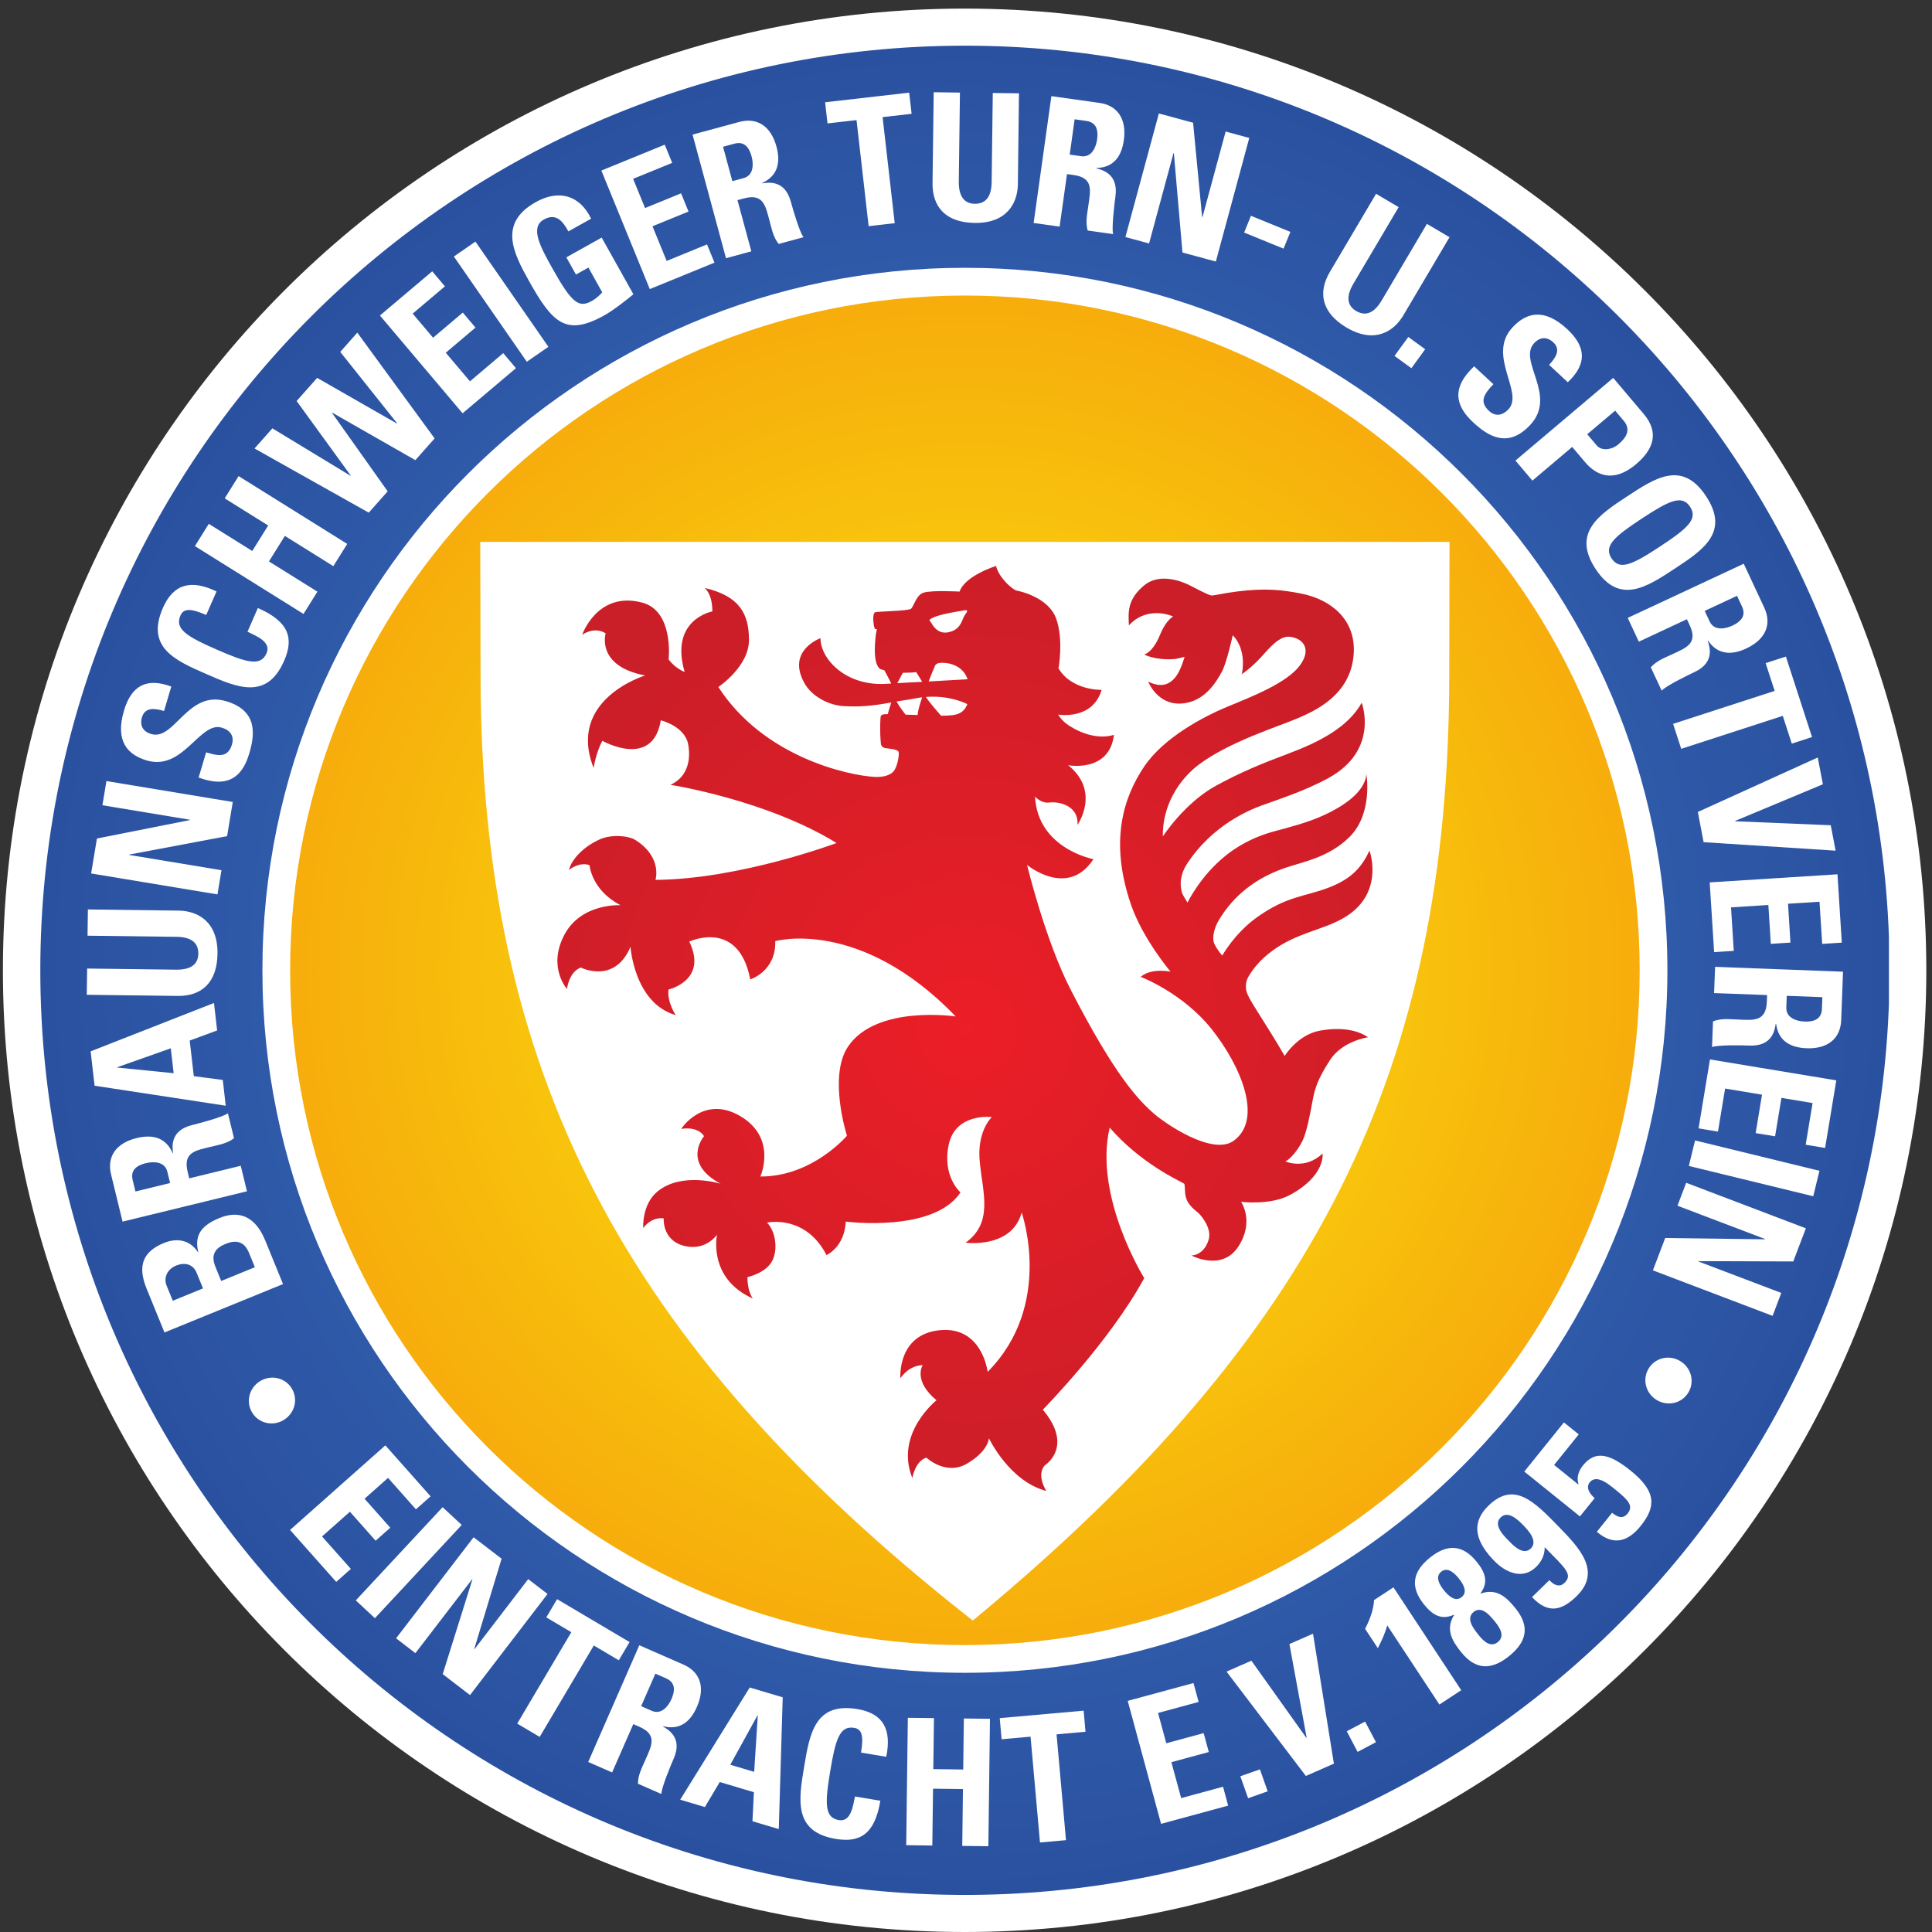 <?xml version="1.0" encoding="UTF-8" standalone="no"?>
<!-- Created with Inkscape (http://www.inkscape.org/) -->

<svg
   xmlns:dc="http://purl.org/dc/elements/1.1/"
   xmlns:cc="http://creativecommons.org/ns#"
   xmlns:rdf="http://www.w3.org/1999/02/22-rdf-syntax-ns#"
   xmlns:svg="http://www.w3.org/2000/svg"
   xmlns="http://www.w3.org/2000/svg"
   xmlns:sodipodi="http://sodipodi.sourceforge.net/DTD/sodipodi-0.dtd"
   xmlns:inkscape="http://www.inkscape.org/namespaces/inkscape"
   id="svg2"
   version="1.1"
   inkscape:version="0.91 r13725"
   xml:space="preserve"
   width="501"
   height="501"
   viewBox="0 0 501 501"
   sodipodi:docname="eintracht-braunschweig.svg"><rect x="0" y="0" width="501" height="501" fill="#333333" stroke="none"/><defs
     id="defs6"><clipPath
       clipPathUnits="userSpaceOnUse"
       id="clipPath20"><path
         d="m 828.445,2846.6 c 0,1122.71 910.195,2032.81 2032.805,2032.81 l 0,0 c 1122.78,0 2032.89,-910.1 2032.89,-2032.81 l 0,0 c 0,-1122.7 -910.11,-2032.881 -2032.88,-2032.881 l 0,0 C 1738.64,813.719 828.445,1723.9 828.445,2846.6 m -717.609,3.53 C 110.836,1343.57 1326.51,121.031 2830.4,109.941 l 0,0 40.99,0 C 4342.1,120.77 5537.25,1290.03 5589.41,2750.62 l 0,0 0,199.1 c -52.42,1467.2 -1258.37,2640.6 -2738.47,2640.6 l 0,0 C 1337.6,5590.32 110.836,4363.55 110.836,2850.13"
         id="path22"
         inkscape:connector-curvature="0" /></clipPath><radialGradient
       fx="0"
       fy="0"
       cx="0"
       cy="0"
       r="1"
       gradientUnits="userSpaceOnUse"
       gradientTransform="matrix(2739.74,0,0,-2739.74,2850.13,2850.14)"
       spreadMethod="pad"
       id="radialGradient24"><stop
         style="stop-opacity:1;stop-color:#3e77c5"
         offset="0"
         id="stop26" /><stop
         style="stop-opacity:1;stop-color:#2a51a0"
         offset="1"
         id="stop28" /></radialGradient><clipPath
       clipPathUnits="userSpaceOnUse"
       id="clipPath42"><path
         d="m 851.223,2850.04 c 0,-1104.48 895.317,-1999.708 1999.807,-1999.708 l 0,0 c 1104.39,0 1999.7,895.228 1999.7,1999.708 l 0,0 c 0,1104.48 -895.31,1999.8 -1999.7,1999.8 l 0,0 c -1104.48,0 -1999.807,-895.32 -1999.807,-1999.8"
         id="path44"
         inkscape:connector-curvature="0" /></clipPath><radialGradient
       fx="0"
       fy="0"
       cx="0"
       cy="0"
       r="1"
       gradientUnits="userSpaceOnUse"
       gradientTransform="matrix(2032.83,0,0,2032.83,2851.71,2848.17)"
       spreadMethod="pad"
       id="radialGradient46"><stop
         style="stop-opacity:1;stop-color:#f9eb0e"
         offset="0"
         id="stop48" /><stop
         style="stop-opacity:1;stop-color:#f7ac0c"
         offset="1"
         id="stop50" /></radialGradient><clipPath
       clipPathUnits="userSpaceOnUse"
       id="clipPath60"><path
         d="m 2675.35,3607.75 c -5.16,6.35 -18.31,23.28 -26.99,39.1 l 0,0 c 11.86,2.31 36.09,5.07 49.93,8.07 l 0,0 c 8.93,1.89 17.61,3.27 26.04,4.3 l 0,0 c -5.08,-14.7 -12.47,-38.07 -13.5,-52.42 l 0,0 c -8.25,0.34 -27.75,0.62 -35.48,0.94 m 59.97,52.51 c 64.63,4.98 110.43,-15.04 122.88,-21.3 l 0,0 c -5.66,-14.71 -14.95,-23.73 -25.78,-28.11 l 0,0 c -9.19,-3.7 -20.53,-6.19 -50.52,-6.19 l 0,0 c -0.41,0 -0.94,0 -1.37,0 l 0,0 c -7.05,7.83 -33.08,37.04 -45.21,55.6 m -68.31,71.58 c 0.41,0 0.95,0 1.54,0 l 0,0 c 9.8,0 28.96,0.62 38.16,2.06 l 0,0 c 3.78,-6.11 11.34,-18.13 17.79,-28.87 l 0,0 c -20.12,-1.2 -52.6,-2.49 -73.82,-3.87 l 0,0 c 5.08,9.81 11.26,21.49 16.33,30.68 m 96.25,22.69 c 3.52,3.26 5.23,5.58 12.46,6.52 l 0,0 c 15.12,2.06 67.19,-0.78 83.26,-48.37 l 0,0 c -22.77,-1.2 -65.23,-3.53 -115.49,-6.54 l 0,0 c 6.27,16.16 14.69,37.56 19.76,48.39 m -12.11,125.71 c -3.87,6.2 -10.66,7.48 4.56,14.61 l 0,0 c 5.83,2.75 21.82,10.92 95.37,22.27 l 0,0 c 1.73,0.27 6.54,1.11 6.54,-3.02 l 0,0 c 0,-2.49 -7.74,-10.22 -11.95,-21.14 l 0,0 c -7.3,-18.99 -16.24,-35.14 -42.62,-40.82 l 0,0 c -3.79,-0.77 -7.21,-1.2 -10.48,-1.2 l 0,0 c -25.78,0 -37.38,22.61 -41.42,29.3 m 83.99,92.26 c 0,0 -81.56,4.72 -106.64,-3.18 l 0,0 c -21.57,-6.61 -29.04,-40.56 -37.12,-47.69 l 0,0 c -8.08,-7.14 -105.7,-7.4 -108.02,-11.09 l 0,0 c -3,-4.38 -4.12,-11.69 -3.96,-17.96 l 0,0 c 0.14,-9.2 1.73,-31.53 7.14,-31.37 l 0,0 3.7,-0.13 c 0,0 -2.14,-8.59 -3.18,-15.89 l 0,0 c -1.03,-7.4 -6.01,-51.74 -0.35,-77.18 l 0,0 c 5.68,-25.34 16.33,-26.03 16.33,-26.03 l 0,0 c 0,0 3.35,-1.12 9.11,-2.58 l 0,0 c 4.21,-7.56 12.72,-22.94 20.37,-39.35 l 0,0 c -4.38,-0.34 -8.85,-0.62 -13.23,-0.86 l 0,0 c -121.51,-8.08 -196.36,73.99 -196.36,135.17 l 0,0 c 0,0 -100.88,-35.92 -48.21,-132 l 0,0 c 23.21,-42.62 75.71,-66.85 115.84,-69.17 l 0,0 c 44,-2.58 80.86,-0.62 142.3,10.74 l 0,0 c -4.05,-11.94 -8.5,-25.95 -10.23,-34.46 l 0,0 -0.12,0 c -12.72,-0.27 -20.72,-0.68 -21.41,-8.93 l 0,0 c -0.62,-8.34 -3,-38.16 1.04,-80.77 l 0,0 c 0,0 2.66,-9.37 12.03,-11.01 l 0,0 c 9.27,-1.71 35.65,-2.58 40.03,-10.66 l 0,0 c 3.28,-6.1 -2.57,-43.98 -14.77,-58.52 l 0,0 c -8.59,-10.05 -28.18,-17.87 -56.72,-16.23 l 0,0 c -76.99,4.46 -327.66,58 -462.39,266.39 l 0,0 c 0,0 90.73,60.49 90.73,139.11 l 0,0 c 0,78.55 -28.18,130.45 -131.81,154.6 l 0,0 c 0,0 23.29,-15.21 23.29,-69.69 l 0,0 c 0,0 -127.69,-23.2 -82.15,-179.43 l 0,0 c 0,0 -26.21,9.19 -47.44,36.87 l 0,0 c 0,0 16.24,143.85 -78.54,168.77 l 0,0 c -132.85,34.88 -177.71,-95.48 -177.71,-95.48 l 0,0 c 0,0 34.81,25.87 69.6,4.4 l 0,0 c 0,0 -29.46,-97.28 117.04,-124.95 l 0,0 c 0,0 -233.05,-70.47 -152.69,-274.04 l 0,0 c 0,0 7.13,46.41 25.95,80.35 l 0,0 c 0,0 149.01,-84.81 173.15,60.76 l 0,0 c 0,0 71.42,-17.11 81.21,-71.51 l 0,0 c 9.79,-54.47 -8.08,-100.01 -52.68,-119.61 l 0,0 c 0,0 284.26,-44.26 492.39,-172.55 l 0,0 c 0,0 -286.67,-107.42 -536.65,-109.22 l 0,0 c 0,0 21.06,66.85 -58.95,117.81 l 0,0 c -22.16,14.18 -73.13,17.02 -105.26,2.66 l 0,0 c -54.22,-24.06 -86.53,-64.27 -91.95,-91 l 0,0 c 0,0 28.62,25.01 60.68,14.27 l 0,0 c 0,0 5.32,-74.16 91.94,-118.76 l 0,0 c 0,0 -116.96,7.22 -166.88,-88.34 l 0,0 c -50.02,-95.55 8.08,-159.84 8.08,-159.84 l 0,0 c 0,0 5.33,50.01 40.99,63.42 l 0,0 c 0,0 99.93,-50.87 147.28,61.53 l 0,0 c 0,0 10.74,-166.89 133.97,-202.62 l 0,0 c 0,0 -25.96,38.41 -21.4,75.88 l 0,0 c 0,0 117.72,26.81 61.53,142.03 l 0,0 c 0,0 145.99,69.27 180.8,-112.04 l 0,0 c 0,0 76.83,24.14 74.07,113.42 l 0,0 c 0,0 250.92,71.41 534.85,-223.17 l 0,0 c 0,0 -235.29,35.33 -319.16,-89.36 l 0,0 c -59.46,-88.42 -3.18,-264.15 -3.18,-264.15 l 0,0 c 0,0 -102.95,-121.68 -256.59,-120.83 l 0,0 c 0,0 50.97,113.35 -58.86,178.57 l 0,0 c -109.82,65.15 -175.91,-37.54 -175.91,-37.54 l 0,0 c 0,0 47.36,9.88 67.89,-21.4 l 0,0 c 0,0 -67.89,-78.55 49.07,-141.11 l 0,0 c 0,0 -115.4,36.44 -187.42,-23.19 l 0,0 c -46.48,-38.34 -42.02,-108.04 -42.02,-108.04 l 0,0 c 0,0 23.21,33.95 60.76,28.62 l 0,0 c 0,0 -5.34,-64.26 59.81,-81.29 l 0,0 c 65.14,-16.93 98.22,33.08 98.22,33.08 l 0,0 c 0,0 -28.62,-129.39 106.2,-189.29 l 0,0 c 0,0 -16.06,18.81 -16.06,63.41 l 0,0 c 0,0 50.87,10.66 71.41,44.59 l 0,0 c 20.54,33.97 12.46,91.18 -13.41,116.96 l 0,0 c 0,0 113.69,25.34 176.25,-96.17 l 0,0 c 0,0 53.54,23.3 57.06,99.17 l 0,0 c 0,0 260.72,-33.92 340.11,86.54 l 0,0 c 0,0 -55.33,47.36 -34.79,142.05 l 0,0 c 20.62,94.61 127.69,81.2 127.69,81.2 l 0,0 c 0,0 -45.55,-41.08 -35.66,-134.82 l 0,0 c 9.78,-93.76 39.25,-178.57 -42.03,-237.43 l 0,0 c 0,0 136.64,-18.82 166.02,89.29 l 0,0 c 0,0 96.51,-273.2 -100.79,-472.21 l 0,0 c 0,0 -15.81,136.28 -142.31,123.49 l 0,0 c -126.57,-12.81 -116.26,-142.64 -116.26,-142.64 l 0,0 c 0,0 22.26,37.54 66.08,39.26 l 0,0 c 0,0 -29.82,-45.7 40.91,-104.23 l 0,0 c 0,0 -124.7,-98.64 -71.67,-230.39 l 0,0 c 0,0 8.34,50.28 41.84,60.33 l 0,0 c 0,0 57.66,-54.82 120.91,-17.35 l 0,0 c 63.25,37.46 64.19,74.92 64.19,74.92 l 0,0 c 0,0 60.51,-127.95 170.24,-156.31 l 0,0 c 0,0 -30.77,46.58 -4.64,75.88 l 0,0 c 0,0 87.48,54.14 -5.77,165 l 0,0 c 0,0 196.95,199.7 300.5,389.86 l 0,0 c 0,0 -150.47,241.63 -102.34,446.07 l 0,0 c 91.95,-106.04 203.57,-155.87 220.16,-165.84 l 0,0 c 4.47,-2.66 0.41,-23.2 6.27,-42.96 l 0,0 c 5.84,-19.7 26.38,-36.28 33.94,-42.03 l 0,0 c 7.67,-5.85 43.83,-46.15 32.75,-81.89 l 0,0 c -14.87,-47.44 -51.05,-46.16 -51.05,-46.16 l 0,0 c 0,0 90.4,-48.71 139.22,26.4 l 0,0 c 48.72,75.26 7.98,132.51 7.98,132.51 l 0,0 c 0,0 87.31,-10.75 144.54,20.19 l 0,0 c 106.81,57.47 97.1,123.06 97.1,123.06 l 0,0 c -52.33,-49.78 -110.49,-23.3 -110.49,-23.3 l 0,0 c 14.25,5.32 38.06,34.47 50.96,60.84 l 0,0 c 12.96,26.38 23.27,83.18 29.98,119.44 l 0,0 c 6.77,36.27 14.77,63.07 51.56,119.88 l 0,0 c 36.6,56.88 112.74,67.62 112.74,67.62 l 0,0 c -28.27,19.68 -75.89,31.54 -142.29,19.68 l 0,0 c -66.45,-11.86 -104.77,-75.1 -104.77,-75.1 l 0,0 c -53.28,92.05 -93.85,148.4 -109.05,180.21 l 0,0 c -9.44,19.58 -6.88,40.38 1.9,55.17 l 0,0 c 13.23,22.25 32.73,48.54 70.72,76.47 l 0,0 c 71.75,52.84 146.85,60.67 208.88,95.81 l 0,0 c 126.68,71.5 78.91,200.91 78.91,200.91 l 0,0 c -21.58,-45.71 -49,-80.52 -114.65,-107.15 l 0,0 c -74.74,-30.25 -129.67,-25.1 -222.89,-93.42 l 0,0 c -62.91,-46.05 -98.83,-110.42 -98.83,-110.42 l 0,0 c 0,0 -13.07,14.18 -22.86,33.51 l 0,0 c -9.72,19.35 0.85,52.09 13.23,72.37 l 0,0 c 30.17,49.23 83.97,114.79 193.95,153.21 l 0,0 c 54.33,18.91 130.44,30.67 192.66,92.2 l 0,0 c 70.28,69.35 50.27,185.71 50.27,185.71 l 0,0 c -5.75,-56.38 -75.87,-97.63 -124.17,-120.14 l 0,0 c -49.84,-23.29 -110.42,-38.24 -150.29,-49.06 l 0,0 c -39.79,-10.75 -90.83,-30.94 -139.2,-68.83 l 0,0 c -78.39,-61.45 -116.54,-142.06 -116.54,-142.06 l 0,0 c -6.87,12.21 -14.69,22.26 -17.17,32.15 l 0,0 c -9.28,37.37 5.06,66.33 15.7,82.66 l 0,0 c 75.46,116.18 188.12,160.87 219.83,172.56 l 0,0 c 47.35,17.35 128.03,42.87 198.51,81.29 l 0,0 c 153.12,83.61 99.34,223.68 99.34,223.68 l 0,0 c -40.64,-73.05 -125.99,-116.53 -218.97,-151.41 l 0,0 c -77.51,-29.05 -138.26,-53.89 -211.98,-94.01 l 0,0 c -94.45,-51.31 -158.38,-150.9 -158.38,-150.9 l 0,0 c -1.65,111.28 67.87,183.9 105.87,212.42 l 0,0 c 90.39,68.15 236.75,113.6 288.31,135.6 l 0,0 c 51.56,21.91 164.21,68.49 171.59,195.23 l 0,0 c 5.67,99.78 -67.55,159.15 -155.45,176.51 l 0,0 c -56.96,11.17 -106.04,16.76 -189.46,6.36 l 0,0 c -39.03,-4.89 -71.25,-12.63 -77.01,-11.85 l 0,0 c -9.54,1.19 -46.65,21.05 -62.23,29.03 l 0,0 c -30.51,15.82 -93.32,37.05 -136.8,1.03 l 0,0 c -52.23,-43.22 -46.83,-82.06 -45.45,-119.18 l 0,0 c 0,0 32.75,43.48 96.58,35.91 l 0,0 c 12.8,-1.53 24.23,-4.81 34.55,-9.01 l 0,0 c -8.94,-5.58 -25,-20.02 -39.44,-55.51 l 0,0 c -21.49,-52.51 -46.49,-57.23 -46.49,-57.23 l 0,0 c 0,0 31.71,-17.79 90.07,-13.5 l 0,0 c 6.26,0.48 24.04,5.16 29.8,6.54 l 0,0 c -10.05,-31.89 -21.65,-66.52 -51.99,-79.75 l 0,0 c -25.34,-11 -55.85,6.52 -55.85,6.52 l 0,0 c 0,0 26.05,-69.25 97.62,-65.21 l 0,0 c 71.67,4.04 106.38,68.75 120.48,94.01 l 0,0 c 14.18,25.09 32.39,108.28 32.39,108.28 l 0,0 c 0,0 42.02,-36.27 27.07,-115.33 l 0,0 c 0,0 29.74,20.36 57.24,50.96 l 0,0 c 27.4,30.59 55.07,62.47 83.52,60.07 l 0,0 c 38.67,-3.27 68.23,-34.81 31.02,-85.16 l 0,0 c -37.99,-51.47 -141.44,-92.03 -212.68,-121.34 l 0,0 c -70.48,-29.04 -191.03,-91.69 -249.45,-179.42 l 0,0 c -58.45,-87.75 -103.64,-216.55 -38.6,-406.89 l 0,0 c 34.89,-102.26 117.64,-199.71 117.64,-199.71 l 0,0 c 0,0 -56.97,12.03 -88.5,-15.37 l 0,0 c 0,0 124.33,-47.11 210,-154.68 l 0,0 c 85.78,-107.76 153.73,-265.87 66.19,-330.67 l 0,0 c -62.73,-46.48 -203.25,50.77 -235.71,78.89 l 0,0 c -47.46,41.07 -116.71,113.51 -247.58,367.61 l 0,0 c -76.23,147.89 -129.67,370.63 -129.67,370.63 l 0,0 c 0,0 120.05,-100.03 196.77,16.92 l 0,0 c 0,0 -165.66,30.94 -173.14,185.7 l 0,0 c 0,0 17.19,-20.89 42.02,-17.79 l 0,0 c 31.53,3.86 87.74,-10.73 83.87,-66.08 l 0,0 c 0,0 69.6,98.14 -27.68,176.67 l 0,0 c 0,0 122.3,-23.2 135.71,90.23 l 0,0 c 0,0 -53.97,-22.51 -131.23,25.87 l 0,0 c -25.17,15.73 -33.95,33.95 -33.95,33.95 l 0,0 c 0,0 101.75,-17.88 128.56,73.21 l 0,0 c 0,0 -88.42,-2.41 -127.69,63.67 l 0,0 c 0,0 15.47,84.82 -6.88,147.29 l 0,0 c -22.26,62.47 -105.95,81.3 -116.7,83.1 l 0,0 c -10.65,1.72 -52.08,35.82 -61.61,73.13 l 0,0 c 0,0 -91.94,-28.53 -108.01,-75.88"
         id="path62"
         inkscape:connector-curvature="0" /></clipPath><radialGradient
       fx="0"
       fy="0"
       cx="0"
       cy="0"
       r="1"
       gradientUnits="userSpaceOnUse"
       gradientTransform="matrix(1445.63,0,0,-1445.63,2856.07,2677.75)"
       spreadMethod="pad"
       id="radialGradient64"><stop
         style="stop-opacity:1;stop-color:#ec1e27"
         offset="0"
         id="stop66" /><stop
         style="stop-opacity:1;stop-color:#ca1e28"
         offset="1"
         id="stop68" /></radialGradient></defs><sodipodi:namedview
     pagecolor="#ffffff"
     bordercolor="#666666"
     borderopacity="1"
     objecttolerance="10"
     gridtolerance="10"
     guidetolerance="10"
     inkscape:pageopacity="0"
     inkscape:pageshadow="2"
     inkscape:window-width="2560"
     inkscape:window-height="1383"
     id="namedview4"
     showgrid="false"
     fit-margin-top="0"
     fit-margin-left="0"
     fit-margin-right="0"
     fit-margin-bottom="0"
     inkscape:zoom="1.3248426"
     inkscape:cx="276.90133"
     inkscape:cy="258.21146"
     inkscape:window-x="0"
     inkscape:window-y="27"
     inkscape:window-maximized="1"
     inkscape:current-layer="g10" /><g
     id="g10"
     inkscape:groupmode="layer"
     inkscape:label="ink_ext_XXXXXX"
     transform="matrix(1.25,0,0,-1.25,0,501)"><g
       id="g12"
       transform="matrix(0.07,0,0,0.07,0.604,0)"><path
         d="M 0,2850.07 C 0,1276.05 1276.04,0 2850.07,0 4424.2,0 5700.24,1276.05 5700.24,2850.07 5700.24,4424.21 4424.2,5700.25 2850.07,5700.25 1276.04,5700.25 0,4424.21 0,2850.07"
         style="fill:#ffffff;fill-opacity:1;fill-rule:nonzero;stroke:none"
         id="path14"
         inkscape:connector-curvature="0" /><g
         id="g16"><g
           id="g18"
           clip-path="url(#clipPath20)"><path
             d="m 828.445,2846.6 c 0,1122.71 910.195,2032.81 2032.805,2032.81 l 0,0 c 1122.78,0 2032.89,-910.1 2032.89,-2032.81 l 0,0 c 0,-1122.7 -910.11,-2032.881 -2032.88,-2032.881 l 0,0 C 1738.64,813.719 828.445,1723.9 828.445,2846.6 m -717.609,3.53 C 110.836,1343.57 1326.51,121.031 2830.4,109.941 l 40.99,0 C 4342.1,120.77 5537.25,1290.03 5589.41,2750.62 l 0,199.1 c -52.42,1467.2 -1258.37,2640.6 -2738.47,2640.6 l 0,0 C 1337.6,5590.32 110.836,4363.55 110.836,2850.13"
             style="fill:url(#radialGradient24);fill-opacity:1;fill-rule:nonzero;stroke:none"
             id="path30"
             inkscape:connector-curvature="0" /></g></g><path
         d="m 769.063,2850.06 c 0,-1149.78 932.097,-2081.88 2081.867,-2081.88 1149.85,0 2081.96,932.1 2081.96,2081.88 0,1149.85 -932.11,2081.95 -2081.96,2081.95 -1149.77,0 -2081.867,-932.1 -2081.867,-2081.95"
         style="fill:#ffffff;fill-opacity:1;fill-rule:nonzero;stroke:none"
         id="path32"
         inkscape:connector-curvature="0" /><path
         d="m 987.844,1037.57 43.396,38.5 -85.42,96.16 82.58,73.3 76.22,-85.95 43.39,38.59 -76.21,85.84 69.6,61.79 82.66,-93.15 43.4,38.5 -134.05,151.07 -282.375,-250.67 136.809,-153.98 0,0 z m 114.636,-107.601 257.27,276.381 -56.62,52.65 -257.29,-276.262 56.64,-52.769 0,0 z m 120.04,-103.52 168.08,219.011 0.78,-0.61 -88,-280.569 80.95,-62.133 229.78,299.662 -57.31,44 -159.15,-207.54 -0.77,0.691 81.02,267.349 -82.91,63.57 -229.79,-299.47 57.32,-44 0,0.039 z m 419.86,159.992 -31.96,-54.05 74.16,-43.809 -160.36,-270.961 66.6,-39.449 160.36,270.937 74.06,-43.808 31.97,53.949 -214.83,127.191 z m 291.31,-220.839 31.45,-13.75 c 22.51,-9.973 30.68,-28.352 16.24,-61.442 -9.63,-22.012 -30.25,-47.269 -58.43,-34.898 l -31.45,13.75 42.19,96.34 0,0 z m -65.48,-149.543 18.31,-7.977 c 54.48,-23.812 35.4,-57.152 17.35,-98.301 -9.88,-22.601 -22.08,-45.211 -21.82,-70.383 l 69.42,-30.418 c -0.34,17.18 26.82,83 36.52,105.012 27.25,62.297 -17,86.199 -31.71,94.957 l 0.42,0.93 c 49.33,-12.547 80.69,13.152 100.02,57.23 25.87,58.961 8.69,104.063 -39.62,125.289 l -131.03,57.403 -151.5,-345.879 70.89,-31.012 62.73,143.149 0.02,0 z m 212.16,-245.77 44.09,74.172 101.14,-30.16 -4.21,-86.031 78.02,-23.27 11.61,390.551 -97.71,29.058 -206.06,-332.48 73.12,-21.84 0,0 z m 146.09,104.332 -70.72,21.059 80.51,146.261 0.95,-0.281 -10.74,-167.051 0,0.012 z m 241.9,-198.762 c 71.23,-11.859 115.49,13.571 132.07,113.18 l -75.35,12.531 c -5.85,-29.211 -12.04,-75.859 -47.44,-70.019 -42.97,7.129 -41.68,49.308 -25.87,144.801 15.9,95.378 28.27,135.777 71.24,128.628 22.77,-3.769 28.27,-23.789 20.11,-73.289 l 74.76,-12.461 c 16.32,79.481 -7.74,128.551 -85.59,141.442 -125.89,20.969 -141.44,-72.953 -157.86,-171.52 -16.24,-97.453 -31.96,-192.402 93.93,-213.293 m 288.99,206.84 1.89,151.16 -77.35,0.93 -4.81,-377.488 77.34,-1.031 2.15,168.441 88.68,-1.129 -2.14,-168.441 77.42,-0.95 4.72,377.598 -77.33,0.941 -1.98,-151.16 -88.59,1.129 0,0 z m 196.86,151.071 5.59,-62.559 85.77,7.66 27.93,-313.582 77.07,6.891 -27.92,313.55 85.75,7.661 -5.5,62.468 -248.68,-22.089 -0.01,0 z m 676.97,-259.34 -15.12,56.039 -124.17,-33.68 -28.97,106.441 110.87,30.083 -15.23,56.039 -110.76,-30.082 -24.39,89.89 120.22,32.57 -15.22,56.008 -194.9,-52.84 98.83,-364.437 198.84,53.969 0,0 z m 36.11,87.129 23.02,-65.118 58,20.45 -22.94,65.109 -58.08,-20.441 z m 194.2,0.863 83.09,36.449 -61.94,385.129 -69.88,-30.668 51.04,-277.391 -0.95,-0.41 -162.76,228.41 -73.72,-32.222 235.1,-309.278 0.02,-0.019 z m 121.17,132.418 32.22,-61.098 54.39,28.797 -32.23,61.012 -54.38,-28.711 0,0 z m 92.03,246.371 c 11.25,21.129 21.31,44.078 28.08,67.301 l 154.52,-234.442 64.62,42.539 -200.84,304.821 -57.39,-37.739 c -1.89,-30.761 -13.32,-58.949 -26.64,-85.242 l 37.65,-57.238 0,0 z m 283.9,107.25 c 25.1,20.281 51.23,-13.762 65.06,-30.852 13.05,-16.328 28.35,-40.988 6.78,-58.359 -21.55,-17.352 -42.36,2.832 -55.51,19.09 -13.75,17.09 -41.5,49.832 -16.33,70.121 m -96.13,119.269 c 19.58,15.83 40.64,-5.48 51.8,-19.34 11.78,-14.69 28.88,-39.86 8.86,-55.941 -19.85,-16.07 -40.9,5.93 -52.77,20.541 -11.08,13.92 -27.41,39.02 -7.89,54.74 m 201.41,-249.98 c 52.76,42.449 61.96,88.18 18.98,141.441 -28.17,35.059 -56.72,59.809 -103.12,43.899 l -0.69,0.8 c 25.02,33.58 13.16,62.98 -11.16,93.05 -41.59,51.72 -87.39,53.88 -138.86,12.38 -51.48,-41.52 -59.2,-86.62 -17.53,-138.441 24.21,-30.07 50.44,-47.867 88.5,-30.668 l 0.7,-0.77 c -25.44,-41.941 -7.22,-75.109 20.96,-110.082 42.98,-53.359 89.63,-54.05 142.22,-11.609 m -2.14,342.61 c -15.81,16.08 -45.38,46.4 -23.05,68.22 22.09,21.48 50.97,-6.62 67.04,-23.02 15.73,-16.15 44.25,-47.53 22.26,-69.02 -22.09,-21.46 -50.61,7.66 -66.25,23.82 m 70.03,-167.84 c 47.01,-50.348 87.73,-40.641 131.98,2.679 74.85,73.041 9.12,142.551 -53.69,206.831 -71.67,73.4 -131.57,135.44 -207.45,61.36 -57.57,-56.2 -32.4,-112.74 17.62,-163.96 34.02,-34.88 84.04,-56.02 123.32,-17.78 16.5,16.14 25.69,35.3 25.77,58.77 60.67,-62.13 84.38,-80.6 58.69,-105.61 -7.64,-7.65 -15.72,-8.85 -23.36,-6.87 -7.75,1.98 -15.05,7.98 -21.67,14.7 l -51.21,-50.101 0,-0.019 z m 65.39,391.69 73.05,90.56 -44,35.42 -117.37,-145.66 164.88,-132.85 43.75,54.23 c -12.99,10.49 -27.93,30.42 -14.7,46.74 20.54,25.52 57.99,-7.21 76.3,-21.92 38.66,-31.2 53.89,-48.12 35.93,-70.47 -7.05,-8.76 -14.52,-11.34 -22.43,-10.31 -7.81,1.13 -15.81,6.2 -23.54,12.47 l -45.28,-56.29 c 49.57,-42.62 92.64,-29.21 129.82,17.11 45.98,57.05 46.93,102.35 -29.2,163.7 -61.45,49.58 -104.58,61.96 -141.53,15.97 -13.15,-16.31 -19.77,-36.07 -13.33,-55.66 l -1.55,-0.23 -70.8,57.15 0,0.04"
         style="fill:#ffffff;fill-opacity:1;fill-rule:nonzero;stroke:none"
         id="path34"
         inkscape:connector-curvature="0" /><path
         d="m 761.648,1632.25 c -32.054,-20.03 -42.625,-61.45 -22.593,-93.59 19.929,-32.06 61.953,-40.74 94.008,-20.8 32.05,20.11 42.703,61.53 22.597,93.67 -20.019,32.06 -61.871,40.73 -94.012,20.72 m -114.714,297.14 -17.106,42.02 c -14.777,36.18 -0.48,55.44 30.594,68.13 49.152,20.04 63.676,-14.06 69.949,-29.29 l 16.328,-40.12 -99.765,-40.74 0,0 z m -143.504,-58.6 -18.133,44.34 c -9.887,24.31 2.062,49.25 27.844,59.8 34.015,13.83 53.707,-3.68 60.14,-19.41 l 19.688,-48.13 -89.539,-36.6 z m 274.718,176.76 c -12.464,30.51 -47.347,104.74 -136.371,68.41 -48.214,-19.77 -76.312,-46.76 -62.824,-100.8 l -0.933,-0.34 c -23.719,35.82 -60.93,43.48 -101.309,26.98 -74.938,-30.61 -72.449,-82.5 -50.016,-137.33 l 52.157,-127.69 351.293,143.42 -51.993,127.35 -0.004,0 z m -385.312,147.11 -8.25,33.52 c -5.762,23.97 3.945,41.76 39.184,50.35 23.46,5.76 56.203,4.73 63.5,-25.35 l 8.164,-33.5 -102.598,-25.02 z m 159.312,38.85 -4.722,19.5 c -14.184,58.09 24.066,63.15 67.969,73.9 23.976,5.86 49.5,9.97 69.515,25.44 l -18.129,74.08 c -13.574,-10.75 -82.66,-29.22 -106.117,-34.97 -66.426,-16.17 -58.519,-66.26 -56.547,-83.2 l -1.031,-0.27 c -20.106,47.01 -59.723,56.46 -106.641,44.94 -62.824,-15.28 -88.515,-56.53 -75.875,-108.09 l 34.024,-139.58 368.644,89.91 -18.383,75.61 -152.707,-37.28 0,0.01 z m 99.512,291.56 -85.933,11.35 -12.118,105.44 81.289,29.98 -9.367,81.39 -365.547,-143.34 11.688,-101.83 388.664,-59.29 -8.676,76.3 0,0 z m -154.164,93.85 8.512,-73.74 -166.969,16.66 -0.07,1.04 158.543,56.04 -0.016,0 z m -246.711,333.75 263.809,-3.35 c 42.109,-0.49 64.972,-16.33 64.539,-50.28 -0.344,-28.35 -18.996,-47.69 -65.738,-47.08 l -263.809,3.35 -1.031,-77.78 269.136,-3.42 c 71.407,-0.86 117.118,39.79 118.247,125.29 1.195,94.69 -58.262,126.82 -115.071,127.6 l -269.047,3.44 -1.035,-77.77 0,0 z m 396.918,194.03 -273.777,45.38 0.137,0.95 290.363,54.73 16.758,101.15 -374.411,62.04 -11.863,-71.67 259.262,-42.97 -0.133,-1.03 -275.41,-54.57 -17.188,-103.63 374.411,-62.04 11.851,71.67 0,-0.01 z m 13.84,500.9 c -114.297,34.03 -152.957,-117.9 -221.965,-97.27 -25.18,7.39 -34.543,25.78 -27.332,50.01 8.945,30.07 37.988,26.29 65.231,18.22 l 21.566,72.52 c -74.59,27.59 -118.582,1.47 -140.152,-71.15 -26.981,-90.83 10.394,-130.96 67.281,-147.89 108.355,-32.22 157.082,116.7 222.476,97.19 24.665,-7.3 37.637,-24.66 30.161,-49.83 -12.114,-41 -41.844,-33.7 -76.563,-23.38 l -22.25,-74.59 c 61.867,-22.69 122.363,-21.83 149.863,70.46 16.926,56.8 25.946,127.7 -68.316,155.71 m 171.777,119.61 c 29.215,66.51 15.203,115.93 -77.769,156.57 l -30.68,-70.29 c 26.988,-12.98 70.973,-30.51 56.539,-63.59 -17.527,-40.05 -58.344,-28.44 -147.449,10.57 -89.117,38.93 -125.375,61.02 -107.762,101.14 9.281,21.23 30.074,21.66 76.305,1.47 l 30.594,69.78 c -73.387,35.48 -127.18,24.14 -158.887,-48.56 -51.391,-117.46 36.176,-155.79 128.207,-196.01 90.91,-39.87 179.598,-78.63 230.902,38.93 m -94.355,325.58 -128.809,80.44 -41.168,-65.99 321.817,-201 41.246,66 -143.594,89.63 47.184,75.62 143.593,-89.63 41.156,65.91 -321.898,200.99 -41.164,-66 128.817,-80.42 -47.18,-75.55 0,0 z m 345.275,113.61 56.03,63.16 -164.821,232.36 0.621,0.77 246.27,-140.67 57.06,64.36 -229.08,313.49 -50.625,-57.07 168.525,-211.48 -0.7,-0.77 -236.219,135.25 -60.84,-68.57 160.349,-220.84 -0.69,-0.68 -231.499,140.57 -52.937,-59.72 338.576,-190.16 -0.02,0 z m 436.19,428.12 -37.64,44.59 -98.64,-83.52 -71.67,84.73 88.07,74.5 -37.64,44.52 -88.08,-74.51 -60.41,71.41 95.57,80.86 -37.73,44.52 -154.94,-130.97 244.99,-289.76 158.11,133.63 0.01,0 z m 96.16,63.33 -216.21,311.84 -63.93,-44.25 216.21,-311.86 63.93,44.27 z m 126.67,379.73 c -34.64,71.49 -97.28,86.45 -163.88,49.24 -111.03,-62.04 -67.63,-149.18 -20.97,-232.71 70.29,-125.71 110.26,-166.53 224.45,-102.76 26.99,15.12 69.18,48.37 85.6,62.29 l -93.94,167.91 -104.74,-58.51 28.53,-50.96 36.86,20.62 40.99,-73.39 c -8.25,-9.45 -18.9,-18.99 -30.16,-25.26 -38.58,-21.66 -58.78,-8.77 -116.79,94.87 -35.83,64.19 -68.39,122.53 -26.12,146.08 35.92,20.11 56.03,-4.21 72.7,-35.15 l 67.47,37.73 0,0 z m 365.54,-130.27 -22.08,54.04 -119.62,-48.97 -42.02,102.69 106.81,43.64 -22.08,53.98 -106.73,-43.58 -35.4,86.54 115.84,47.34 -22.09,53.97 -187.85,-76.74 143.51,-351.28 191.71,78.37 0,0 z m 25.36,343.47 33.33,9.01 c 23.81,6.45 41.77,-2.82 51.31,-37.8 6.27,-23.37 6.09,-56.11 -23.81,-64.19 l -33.25,-9.02 -27.58,102 z m 42.78,-158.29 19.43,5.25 c 57.65,15.55 63.67,-22.52 75.53,-66.17 6.44,-23.81 11.17,-49.16 27.16,-68.84 l 73.55,19.95 c -11.08,13.31 -31.19,81.89 -37.55,105.26 -17.87,65.91 -67.63,56.8 -84.55,54.39 l -0.34,1.03 c 46.57,21.31 54.9,61.1 42.35,107.76 -16.92,62.39 -58.77,87.05 -109.99,73.21 l -138.69,-37.55 99.08,-366.32 75.1,20.36 -41.08,151.67 0,0 z m 259.7,290.11 7.12,-62.65 86.03,9.8 35.91,-314.34 77.25,8.85 -35.92,314.34 85.94,9.8 -7.14,62.72 -249.19,-28.52 0,0 z m 496.94,27.5 -3.36,-263.82 c -0.47,-42.01 -16.31,-64.96 -50.27,-64.53 -28.35,0.35 -47.68,18.99 -47.08,65.82 l 3.36,263.72 -77.77,1.04 -3.44,-269.05 c -0.86,-71.5 39.78,-117.22 125.19,-118.24 94.79,-1.21 127.03,58.25 127.71,115.06 l 3.34,269.05 -77.68,0.94 0,0.01 z m 242.58,-77.95 34.21,-4.81 c 24.47,-3.44 37.37,-18.99 32.38,-54.91 -3.34,-23.98 -16.49,-53.97 -47.09,-49.67 l -34.11,4.73 14.61,104.66 0,0 z m -22.69,-162.41 19.85,-2.75 c 59.21,-8.33 49.84,-45.71 43.49,-90.48 -3.35,-24.5 -9.03,-49.76 -1.99,-74 l 75.46,-10.56 c -4.89,16.58 3.43,87.56 6.78,111.54 9.44,67.63 -39.96,78.8 -56.44,83.27 l 0.05,1.02 c 51.21,1.3 74.6,34.64 81.31,82.5 8.93,64.1 -19.95,103.12 -72.45,110.51 l -142.29,19.93 -52.6,-375.86 76.99,-10.74 21.84,155.62 0,0 z m 243.28,-205.54 72.53,267.84 0.93,-0.27 25.53,-294.4 98.9,-26.73 99.09,366.24 -70.05,19 -68.64,-253.59 -1.05,0.27 -26.79,279.45 -101.41,27.41 -99.18,-366.23 70.14,-18.99 0,0 z m 301.96,81.97 -20.18,-49.67 116.78,-47.68 20.29,49.66 -116.89,47.69 z m 521.51,-23.89 -134.22,-227.2 c -21.49,-36.17 -46.48,-48.21 -75.78,-30.93 -24.42,14.52 -31.88,40.21 -8.08,80.52 l 134.3,227.11 -66.93,39.61 -136.98,-231.67 c -36.35,-61.53 -23.89,-121.42 49.67,-164.9 81.64,-48.21 139.13,-12.63 168.01,36.18 l 136.98,231.66 -66.97,39.62 0,0 z m -55.16,-335.22 -40.9,-56.11 50.02,-36.43 40.82,56.11 -49.94,36.43 0,0 z m 361.44,-260.55 c 81.28,87.39 -37.64,189.39 11.44,242.15 17.86,19.26 38.49,19.42 56.97,2.24 23.02,-21.4 6.69,-45.71 -12.64,-66.51 l 55.42,-51.56 c 57.84,54.57 53.97,105.53 -1.46,157.17 -69.35,64.53 -121.93,48.89 -162.4,5.42 -77,-82.76 34.78,-192.49 -11.79,-242.5 -17.61,-18.82 -38.84,-22.77 -58.01,-4.9 -31.28,29.13 -11.67,52.51 13.08,79.06 l -56.97,53.02 c -47.79,-45.29 -74,-99.86 -3.44,-165.51 43.3,-40.38 102.86,-79.99 169.8,-8.08 m 251.53,42.11 25.26,-29.82 c 22.59,-26.72 7.89,-50.02 -15.82,-70.03 -19.34,-16.25 -49.23,-20.72 -64.2,-3.01 l -27.91,33 82.67,69.86 0,0 z m -295.45,-147.89 50.2,-59.38 117.98,99.76 37.29,-44.08 c 58.86,-69.61 119.02,-34.89 151.93,-7.04 52.93,44.76 68.65,94.52 22.85,148.74 l -90.49,106.99 -289.76,-244.99 z m 284.87,-290.02 c -24.14,36.52 7.9,64.45 89.2,117.89 81.2,53.46 119.43,71.85 143.42,35.24 24.15,-36.52 -7.91,-64.37 -89.11,-117.81 -81.2,-53.54 -119.45,-71.84 -143.51,-35.32 m -47.43,-31.17 c 70.55,-107.16 151.32,-53.97 234.25,0.68 83.86,55.17 163.78,107.76 93.23,214.83 -70.46,107.16 -150.37,54.56 -234.25,-0.62 -83.01,-54.66 -163.7,-107.76 -93.23,-214.92 m 419.17,-79.63 14.6,-31.29 c 10.49,-22.33 4.4,-41.68 -28.43,-57.06 -21.91,-10.22 -54.22,-15.64 -67.29,12.38 l -14.6,31.28 95.72,44.69 z m -148.58,-69.35 8.52,-18.21 c 25.26,-54.15 -11.27,-66.61 -52.25,-85.78 -22.35,-10.39 -46.58,-19.49 -63.17,-38.57 l 32.23,-69.1 c 11.27,13.24 75.37,44.87 97.28,55.09 61.96,28.87 44.33,76.4 39.09,92.73 l 0.95,0.4 c 28.97,-42.19 69.7,-43.65 113.52,-23.2 58.61,27.42 75.61,72.87 53.2,120.91 l -60.85,130.19 -343.81,-160.53 32.9,-70.46 142.41,66.51 -0.02,0.02 z m 293.47,-110.69 -60.07,-19.41 26.72,-82.32 -300.94,-97.71 24.08,-73.98 300.92,97.7 26.73,-82.32 59.97,19.5 -77.41,238.54 0,0 z m -260.98,-460.5 17.11,-89.54 391.23,-25.18 -14.43,75.36 -283.24,11.78 -0.27,1.02 260.2,108.63 -15.21,79.4 -355.4,-161.47 0.01,0 z m 48.29,-415.39 58.18,3.69 -8.16,128.98 110.68,7.05 7.29,-115.15 58.18,3.7 -7.21,115.14 93.32,5.94 7.9,-124.95 58.18,3.69 -12.81,202.55 -378.7,-23.98 13.15,-206.66 0,0 z m 320.78,-133.46 -1.38,-34.53 c -0.86,-24.68 -15.13,-39.1 -51.39,-37.75 -24.14,0.97 -55.32,10.83 -54.12,41.77 l 1.29,34.47 105.6,-3.96 0,0 z m -163.86,6.2 -0.78,-20.11 c -2.32,-59.72 -40.47,-54.14 -85.69,-52.42 -24.65,0.94 -50.27,4.04 -73.8,-5.43 l -2.83,-76.13 c 15.98,6.53 87.48,5.41 111.62,4.47 68.24,-2.58 74.41,47.7 77.08,64.63 l 1.12,-0.09 c 6.43,-50.7 42.03,-70.63 90.31,-72.52 64.63,-2.41 100.55,30.26 102.6,83.26 l 5.42,143.6 -379.13,14.44 -3,-77.77 157.08,-5.93 0,0 z m -203.06,-395.05 57.48,-9.53 21.15,127.54 109.38,-18.15 -18.83,-113.84 57.59,-9.55 18.82,113.85 92.3,-15.29 -20.45,-123.49 57.56,-9.53 33.17,200.23 -374.4,62.04 -33.77,-204.28 0,0 z m -28.79,-111.36 368.64,-89.88 18.41,75.53 -368.66,89.98 -18.39,-75.63 0,0 z m -33.68,-117.9 259.33,-98.57 -0.34,-0.93 -295.42,3.78 -36.44,-95.81 354.73,-134.92 25.77,67.99 -245.67,93.31 0.4,0.95 280.75,-0.95 37.37,98.21 -354.72,134.91 -25.78,-67.96 0.02,-0.01 z m -61.01,-576.17 c 32.56,-19.24 74.31,-9.52 93.57,23.03 19.16,32.58 7.57,73.83 -24.92,92.99 -32.57,19.33 -74.24,9.62 -93.51,-22.94 -19.32,-32.58 -7.71,-73.83 24.86,-93.08"
         style="fill:#ffffff;fill-opacity:1;fill-rule:nonzero;stroke:none"
         id="path36"
         inkscape:connector-curvature="0" /><g
         id="g38"><g
           id="g40"
           clip-path="url(#clipPath42)"><path
             d="m 851.223,2850.04 c 0,-1104.48 895.317,-1999.708 1999.807,-1999.708 l 0,0 c 1104.39,0 1999.7,895.228 1999.7,1999.708 l 0,0 c 0,1104.48 -895.31,1999.8 -1999.7,1999.8 l 0,0 c -1104.48,0 -1999.807,-895.32 -1999.807,-1999.8"
             style="fill:url(#radialGradient46);fill-opacity:1;fill-rule:nonzero;stroke:none"
             id="path52"
             inkscape:connector-curvature="0" /></g></g><path
         d="m 4265.94,4119.78 -2851.22,0 0,-21.24 0.14,-53.35 c 0.27,-74.77 0.68,-211.4 0.68,-315.98 0,-1176.07 418.74,-1985.96 1445.37,-2795.62 l 13.5,-10.559 13.23,10.981 c 1006.52,836.048 1398.72,1619.728 1398.72,2795.198 0,20.88 0.61,319.92 0.77,369.25 l 0.07,21.32 -21.31,0 0.05,0"
         style="fill:#ffffff;fill-opacity:1;fill-rule:nonzero;stroke:none"
         id="path54"
         inkscape:connector-curvature="0" /><g
         id="g56"><g
           id="g58"
           clip-path="url(#clipPath60)"><path
             d="m 2675.35,3607.75 c -5.16,6.35 -18.31,23.28 -26.99,39.1 l 0,0 c 11.86,2.31 36.09,5.07 49.93,8.07 l 0,0 c 8.93,1.89 17.61,3.27 26.04,4.3 l 0,0 c -5.08,-14.7 -12.47,-38.07 -13.5,-52.42 l 0,0 c -8.25,0.34 -27.75,0.62 -35.48,0.94 m 59.97,52.51 c 64.63,4.98 110.43,-15.04 122.88,-21.3 l 0,0 c -5.66,-14.71 -14.95,-23.73 -25.78,-28.11 l 0,0 c -9.19,-3.7 -20.53,-6.19 -50.52,-6.19 l 0,0 c -0.41,0 -0.94,0 -1.37,0 l 0,0 c -7.05,7.83 -33.08,37.04 -45.21,55.6 m -68.31,71.58 c 0.41,0 0.95,0 1.54,0 l 0,0 c 9.8,0 28.96,0.62 38.16,2.06 l 0,0 c 3.78,-6.11 11.34,-18.13 17.79,-28.87 l 0,0 c -20.12,-1.2 -52.6,-2.49 -73.82,-3.87 l 0,0 c 5.08,9.81 11.26,21.49 16.33,30.68 m 96.25,22.69 c 3.52,3.26 5.23,5.58 12.46,6.52 l 0,0 c 15.12,2.06 67.19,-0.78 83.26,-48.37 l 0,0 c -22.77,-1.2 -65.23,-3.53 -115.49,-6.54 l 0,0 c 6.27,16.16 14.69,37.56 19.76,48.39 m -12.11,125.71 c -3.87,6.2 -10.66,7.48 4.56,14.61 l 0,0 c 5.83,2.75 21.82,10.92 95.37,22.27 l 0,0 c 1.73,0.27 6.54,1.11 6.54,-3.02 l 0,0 c 0,-2.49 -7.74,-10.22 -11.95,-21.14 l 0,0 c -7.3,-18.99 -16.24,-35.14 -42.62,-40.82 l 0,0 c -3.79,-0.77 -7.21,-1.2 -10.48,-1.2 l 0,0 c -25.78,0 -37.38,22.61 -41.42,29.3 m 83.99,92.26 c 0,0 -81.56,4.72 -106.64,-3.18 l 0,0 c -21.57,-6.61 -29.04,-40.56 -37.12,-47.69 l 0,0 c -8.08,-7.14 -105.7,-7.4 -108.02,-11.09 l 0,0 c -3,-4.38 -4.12,-11.69 -3.96,-17.96 l 0,0 c 0.14,-9.2 1.73,-31.53 7.14,-31.37 l 0,0 3.7,-0.13 c 0,0 -2.14,-8.59 -3.18,-15.89 l 0,0 c -1.03,-7.4 -6.01,-51.74 -0.35,-77.18 l 0,0 c 5.68,-25.34 16.33,-26.03 16.33,-26.03 l 0,0 c 0,0 3.35,-1.12 9.11,-2.58 l 0,0 c 4.21,-7.56 12.72,-22.94 20.37,-39.35 l 0,0 c -4.38,-0.34 -8.85,-0.62 -13.23,-0.86 l 0,0 c -121.51,-8.08 -196.36,73.99 -196.36,135.17 l 0,0 c 0,0 -100.88,-35.92 -48.21,-132 l 0,0 c 23.21,-42.62 75.71,-66.85 115.84,-69.17 l 0,0 c 44,-2.58 80.86,-0.62 142.3,10.74 l 0,0 c -4.05,-11.94 -8.5,-25.95 -10.23,-34.46 l -0.12,0 c -12.72,-0.27 -20.72,-0.68 -21.41,-8.93 l 0,0 c -0.62,-8.34 -3,-38.16 1.04,-80.77 l 0,0 c 0,0 2.66,-9.37 12.03,-11.01 l 0,0 c 9.27,-1.71 35.65,-2.58 40.03,-10.66 l 0,0 c 3.28,-6.1 -2.57,-43.98 -14.77,-58.52 l 0,0 c -8.59,-10.05 -28.18,-17.87 -56.72,-16.23 l 0,0 c -76.99,4.46 -327.66,58 -462.39,266.39 l 0,0 c 0,0 90.73,60.49 90.73,139.11 l 0,0 c 0,78.55 -28.18,130.45 -131.81,154.6 l 0,0 c 0,0 23.29,-15.21 23.29,-69.69 l 0,0 c 0,0 -127.69,-23.2 -82.15,-179.43 l 0,0 c 0,0 -26.21,9.19 -47.44,36.87 l 0,0 c 0,0 16.24,143.85 -78.54,168.77 l 0,0 c -132.85,34.88 -177.71,-95.48 -177.71,-95.48 l 0,0 c 0,0 34.81,25.87 69.6,4.4 l 0,0 c 0,0 -29.46,-97.28 117.04,-124.95 l 0,0 c 0,0 -233.05,-70.47 -152.69,-274.04 l 0,0 c 0,0 7.13,46.41 25.95,80.35 l 0,0 c 0,0 149.01,-84.81 173.15,60.76 l 0,0 c 0,0 71.42,-17.11 81.21,-71.51 l 0,0 c 9.79,-54.47 -8.08,-100.01 -52.68,-119.61 l 0,0 c 0,0 284.26,-44.26 492.39,-172.55 l 0,0 c 0,0 -286.67,-107.42 -536.65,-109.22 l 0,0 c 0,0 21.06,66.85 -58.95,117.81 l 0,0 c -22.16,14.18 -73.13,17.02 -105.26,2.66 l 0,0 c -54.22,-24.06 -86.53,-64.27 -91.95,-91 l 0,0 c 0,0 28.62,25.01 60.68,14.27 l 0,0 c 0,0 5.32,-74.16 91.94,-118.76 l 0,0 c 0,0 -116.96,7.22 -166.88,-88.34 l 0,0 c -50.02,-95.55 8.08,-159.84 8.08,-159.84 l 0,0 c 0,0 5.33,50.01 40.99,63.42 l 0,0 c 0,0 99.93,-50.87 147.28,61.53 l 0,0 c 0,0 10.74,-166.89 133.97,-202.62 l 0,0 c 0,0 -25.96,38.41 -21.4,75.88 l 0,0 c 0,0 117.72,26.81 61.53,142.03 l 0,0 c 0,0 145.99,69.27 180.8,-112.04 l 0,0 c 0,0 76.83,24.14 74.07,113.42 l 0,0 c 0,0 250.92,71.41 534.85,-223.17 l 0,0 c 0,0 -235.29,35.33 -319.16,-89.36 l 0,0 c -59.46,-88.42 -3.18,-264.15 -3.18,-264.15 l 0,0 c 0,0 -102.95,-121.68 -256.59,-120.83 l 0,0 c 0,0 50.97,113.35 -58.86,178.57 l 0,0 c -109.82,65.15 -175.91,-37.54 -175.91,-37.54 l 0,0 c 0,0 47.36,9.88 67.89,-21.4 l 0,0 c 0,0 -67.89,-78.55 49.07,-141.11 l 0,0 c 0,0 -115.4,36.44 -187.42,-23.19 l 0,0 c -46.48,-38.34 -42.02,-108.04 -42.02,-108.04 l 0,0 c 0,0 23.21,33.95 60.76,28.62 l 0,0 c 0,0 -5.34,-64.26 59.81,-81.29 l 0,0 c 65.14,-16.93 98.22,33.08 98.22,33.08 l 0,0 c 0,0 -28.62,-129.39 106.2,-189.29 l 0,0 c 0,0 -16.06,18.81 -16.06,63.41 l 0,0 c 0,0 50.87,10.66 71.41,44.59 l 0,0 c 20.54,33.97 12.46,91.18 -13.41,116.96 l 0,0 c 0,0 113.69,25.34 176.25,-96.17 l 0,0 c 0,0 53.54,23.3 57.06,99.17 l 0,0 c 0,0 260.72,-33.92 340.11,86.54 l 0,0 c 0,0 -55.33,47.36 -34.79,142.05 l 0,0 c 20.62,94.61 127.69,81.2 127.69,81.2 l 0,0 c 0,0 -45.55,-41.08 -35.66,-134.82 l 0,0 c 9.78,-93.76 39.25,-178.57 -42.03,-237.43 l 0,0 c 0,0 136.64,-18.82 166.02,89.29 l 0,0 c 0,0 96.51,-273.2 -100.79,-472.21 l 0,0 c 0,0 -15.81,136.28 -142.31,123.49 l 0,0 c -126.57,-12.81 -116.26,-142.64 -116.26,-142.64 l 0,0 c 0,0 22.26,37.54 66.08,39.26 l 0,0 c 0,0 -29.82,-45.7 40.91,-104.23 l 0,0 c 0,0 -124.7,-98.64 -71.67,-230.39 l 0,0 c 0,0 8.34,50.28 41.84,60.33 l 0,0 c 0,0 57.66,-54.82 120.91,-17.35 l 0,0 c 63.25,37.46 64.19,74.92 64.19,74.92 l 0,0 c 0,0 60.51,-127.95 170.24,-156.31 l 0,0 c 0,0 -30.77,46.58 -4.64,75.88 l 0,0 c 0,0 87.48,54.14 -5.77,165 l 0,0 c 0,0 196.95,199.7 300.5,389.86 l 0,0 c 0,0 -150.47,241.63 -102.34,446.07 l 0,0 c 91.95,-106.04 203.57,-155.87 220.16,-165.84 l 0,0 c 4.47,-2.66 0.41,-23.2 6.27,-42.96 l 0,0 c 5.84,-19.7 26.38,-36.28 33.94,-42.03 l 0,0 c 7.67,-5.85 43.83,-46.15 32.75,-81.89 l 0,0 c -14.87,-47.44 -51.05,-46.16 -51.05,-46.16 l 0,0 c 0,0 90.4,-48.71 139.22,26.4 l 0,0 c 48.72,75.26 7.98,132.51 7.98,132.51 l 0,0 c 0,0 87.31,-10.75 144.54,20.19 l 0,0 c 106.81,57.47 97.1,123.06 97.1,123.06 l 0,0 c -52.33,-49.78 -110.49,-23.3 -110.49,-23.3 l 0,0 c 14.25,5.32 38.06,34.47 50.96,60.84 l 0,0 c 12.96,26.38 23.27,83.18 29.98,119.44 l 0,0 c 6.77,36.27 14.77,63.07 51.56,119.88 l 0,0 c 36.6,56.88 112.74,67.62 112.74,67.62 l 0,0 c -28.27,19.68 -75.89,31.54 -142.29,19.68 l 0,0 c -66.45,-11.86 -104.77,-75.1 -104.77,-75.1 l 0,0 c -53.28,92.05 -93.85,148.4 -109.05,180.21 l 0,0 c -9.44,19.58 -6.88,40.38 1.9,55.17 l 0,0 c 13.23,22.25 32.73,48.54 70.72,76.47 l 0,0 c 71.75,52.84 146.85,60.67 208.88,95.81 l 0,0 c 126.68,71.5 78.91,200.91 78.91,200.91 l 0,0 c -21.58,-45.71 -49,-80.52 -114.65,-107.15 l 0,0 c -74.74,-30.25 -129.67,-25.1 -222.89,-93.42 l 0,0 c -62.91,-46.05 -98.83,-110.42 -98.83,-110.42 l 0,0 c 0,0 -13.07,14.18 -22.86,33.51 l 0,0 c -9.72,19.35 0.85,52.09 13.23,72.37 l 0,0 c 30.17,49.23 83.97,114.79 193.95,153.21 l 0,0 c 54.33,18.91 130.44,30.67 192.66,92.2 l 0,0 c 70.28,69.35 50.27,185.71 50.27,185.71 l 0,0 c -5.75,-56.38 -75.87,-97.63 -124.17,-120.14 l 0,0 c -49.84,-23.29 -110.42,-38.24 -150.29,-49.06 l 0,0 c -39.79,-10.75 -90.83,-30.94 -139.2,-68.83 l 0,0 c -78.39,-61.45 -116.54,-142.06 -116.54,-142.06 l 0,0 c -6.87,12.21 -14.69,22.26 -17.17,32.15 l 0,0 c -9.28,37.37 5.06,66.33 15.7,82.66 l 0,0 c 75.46,116.18 188.12,160.87 219.83,172.56 l 0,0 c 47.35,17.35 128.03,42.87 198.51,81.29 l 0,0 c 153.12,83.61 99.34,223.68 99.34,223.68 l 0,0 c -40.64,-73.05 -125.99,-116.53 -218.97,-151.41 l 0,0 c -77.51,-29.05 -138.26,-53.89 -211.98,-94.01 l 0,0 c -94.45,-51.31 -158.38,-150.9 -158.38,-150.9 l 0,0 c -1.65,111.28 67.87,183.9 105.87,212.42 l 0,0 c 90.39,68.15 236.75,113.6 288.31,135.6 l 0,0 c 51.56,21.91 164.21,68.49 171.59,195.23 l 0,0 c 5.67,99.78 -67.55,159.15 -155.45,176.51 l 0,0 c -56.96,11.17 -106.04,16.76 -189.46,6.36 l 0,0 c -39.03,-4.89 -71.25,-12.63 -77.01,-11.85 l 0,0 c -9.54,1.19 -46.65,21.05 -62.23,29.03 l 0,0 c -30.51,15.82 -93.32,37.05 -136.8,1.03 l 0,0 c -52.23,-43.22 -46.83,-82.06 -45.45,-119.18 l 0,0 c 0,0 32.75,43.48 96.58,35.91 l 0,0 c 12.8,-1.53 24.23,-4.81 34.55,-9.01 l 0,0 c -8.94,-5.58 -25,-20.02 -39.44,-55.51 l 0,0 c -21.49,-52.51 -46.49,-57.23 -46.49,-57.23 l 0,0 c 0,0 31.71,-17.79 90.07,-13.5 l 0,0 c 6.26,0.48 24.04,5.16 29.8,6.54 l 0,0 c -10.05,-31.89 -21.65,-66.52 -51.99,-79.75 l 0,0 c -25.34,-11 -55.85,6.52 -55.85,6.52 l 0,0 c 0,0 26.05,-69.25 97.62,-65.21 l 0,0 c 71.67,4.04 106.38,68.75 120.48,94.01 l 0,0 c 14.18,25.09 32.39,108.28 32.39,108.28 l 0,0 c 0,0 42.02,-36.27 27.07,-115.33 l 0,0 c 0,0 29.74,20.36 57.24,50.96 l 0,0 c 27.4,30.59 55.07,62.47 83.52,60.07 l 0,0 c 38.67,-3.27 68.23,-34.81 31.02,-85.16 l 0,0 c -37.99,-51.47 -141.44,-92.03 -212.68,-121.34 l 0,0 c -70.48,-29.04 -191.03,-91.69 -249.45,-179.42 l 0,0 c -58.45,-87.75 -103.64,-216.55 -38.6,-406.89 l 0,0 c 34.89,-102.26 117.64,-199.71 117.64,-199.71 l 0,0 c 0,0 -56.97,12.03 -88.5,-15.37 l 0,0 c 0,0 124.33,-47.11 210,-154.68 l 0,0 c 85.78,-107.76 153.73,-265.87 66.19,-330.67 l 0,0 c -62.73,-46.48 -203.25,50.77 -235.71,78.89 l 0,0 c -47.46,41.07 -116.71,113.51 -247.58,367.61 l 0,0 c -76.23,147.89 -129.67,370.63 -129.67,370.63 l 0,0 c 0,0 120.05,-100.03 196.77,16.92 l 0,0 c 0,0 -165.66,30.94 -173.14,185.7 l 0,0 c 0,0 17.19,-20.89 42.02,-17.79 l 0,0 c 31.53,3.86 87.74,-10.73 83.87,-66.08 l 0,0 c 0,0 69.6,98.14 -27.68,176.67 l 0,0 c 0,0 122.3,-23.2 135.71,90.23 l 0,0 c 0,0 -53.97,-22.51 -131.23,25.87 l 0,0 c -25.17,15.73 -33.95,33.95 -33.95,33.95 l 0,0 c 0,0 101.75,-17.88 128.56,73.21 l 0,0 c 0,0 -88.42,-2.41 -127.69,63.67 l 0,0 c 0,0 15.47,84.82 -6.88,147.29 l 0,0 c -22.26,62.47 -105.95,81.3 -116.7,83.1 l 0,0 c -10.65,1.72 -52.08,35.82 -61.61,73.13 l 0,0 c 0,0 -91.94,-28.53 -108.01,-75.88"
             style="fill:url(#radialGradient64);fill-opacity:1;fill-rule:nonzero;stroke:none"
             id="path70"
             inkscape:connector-curvature="0" /></g></g></g></g></svg>